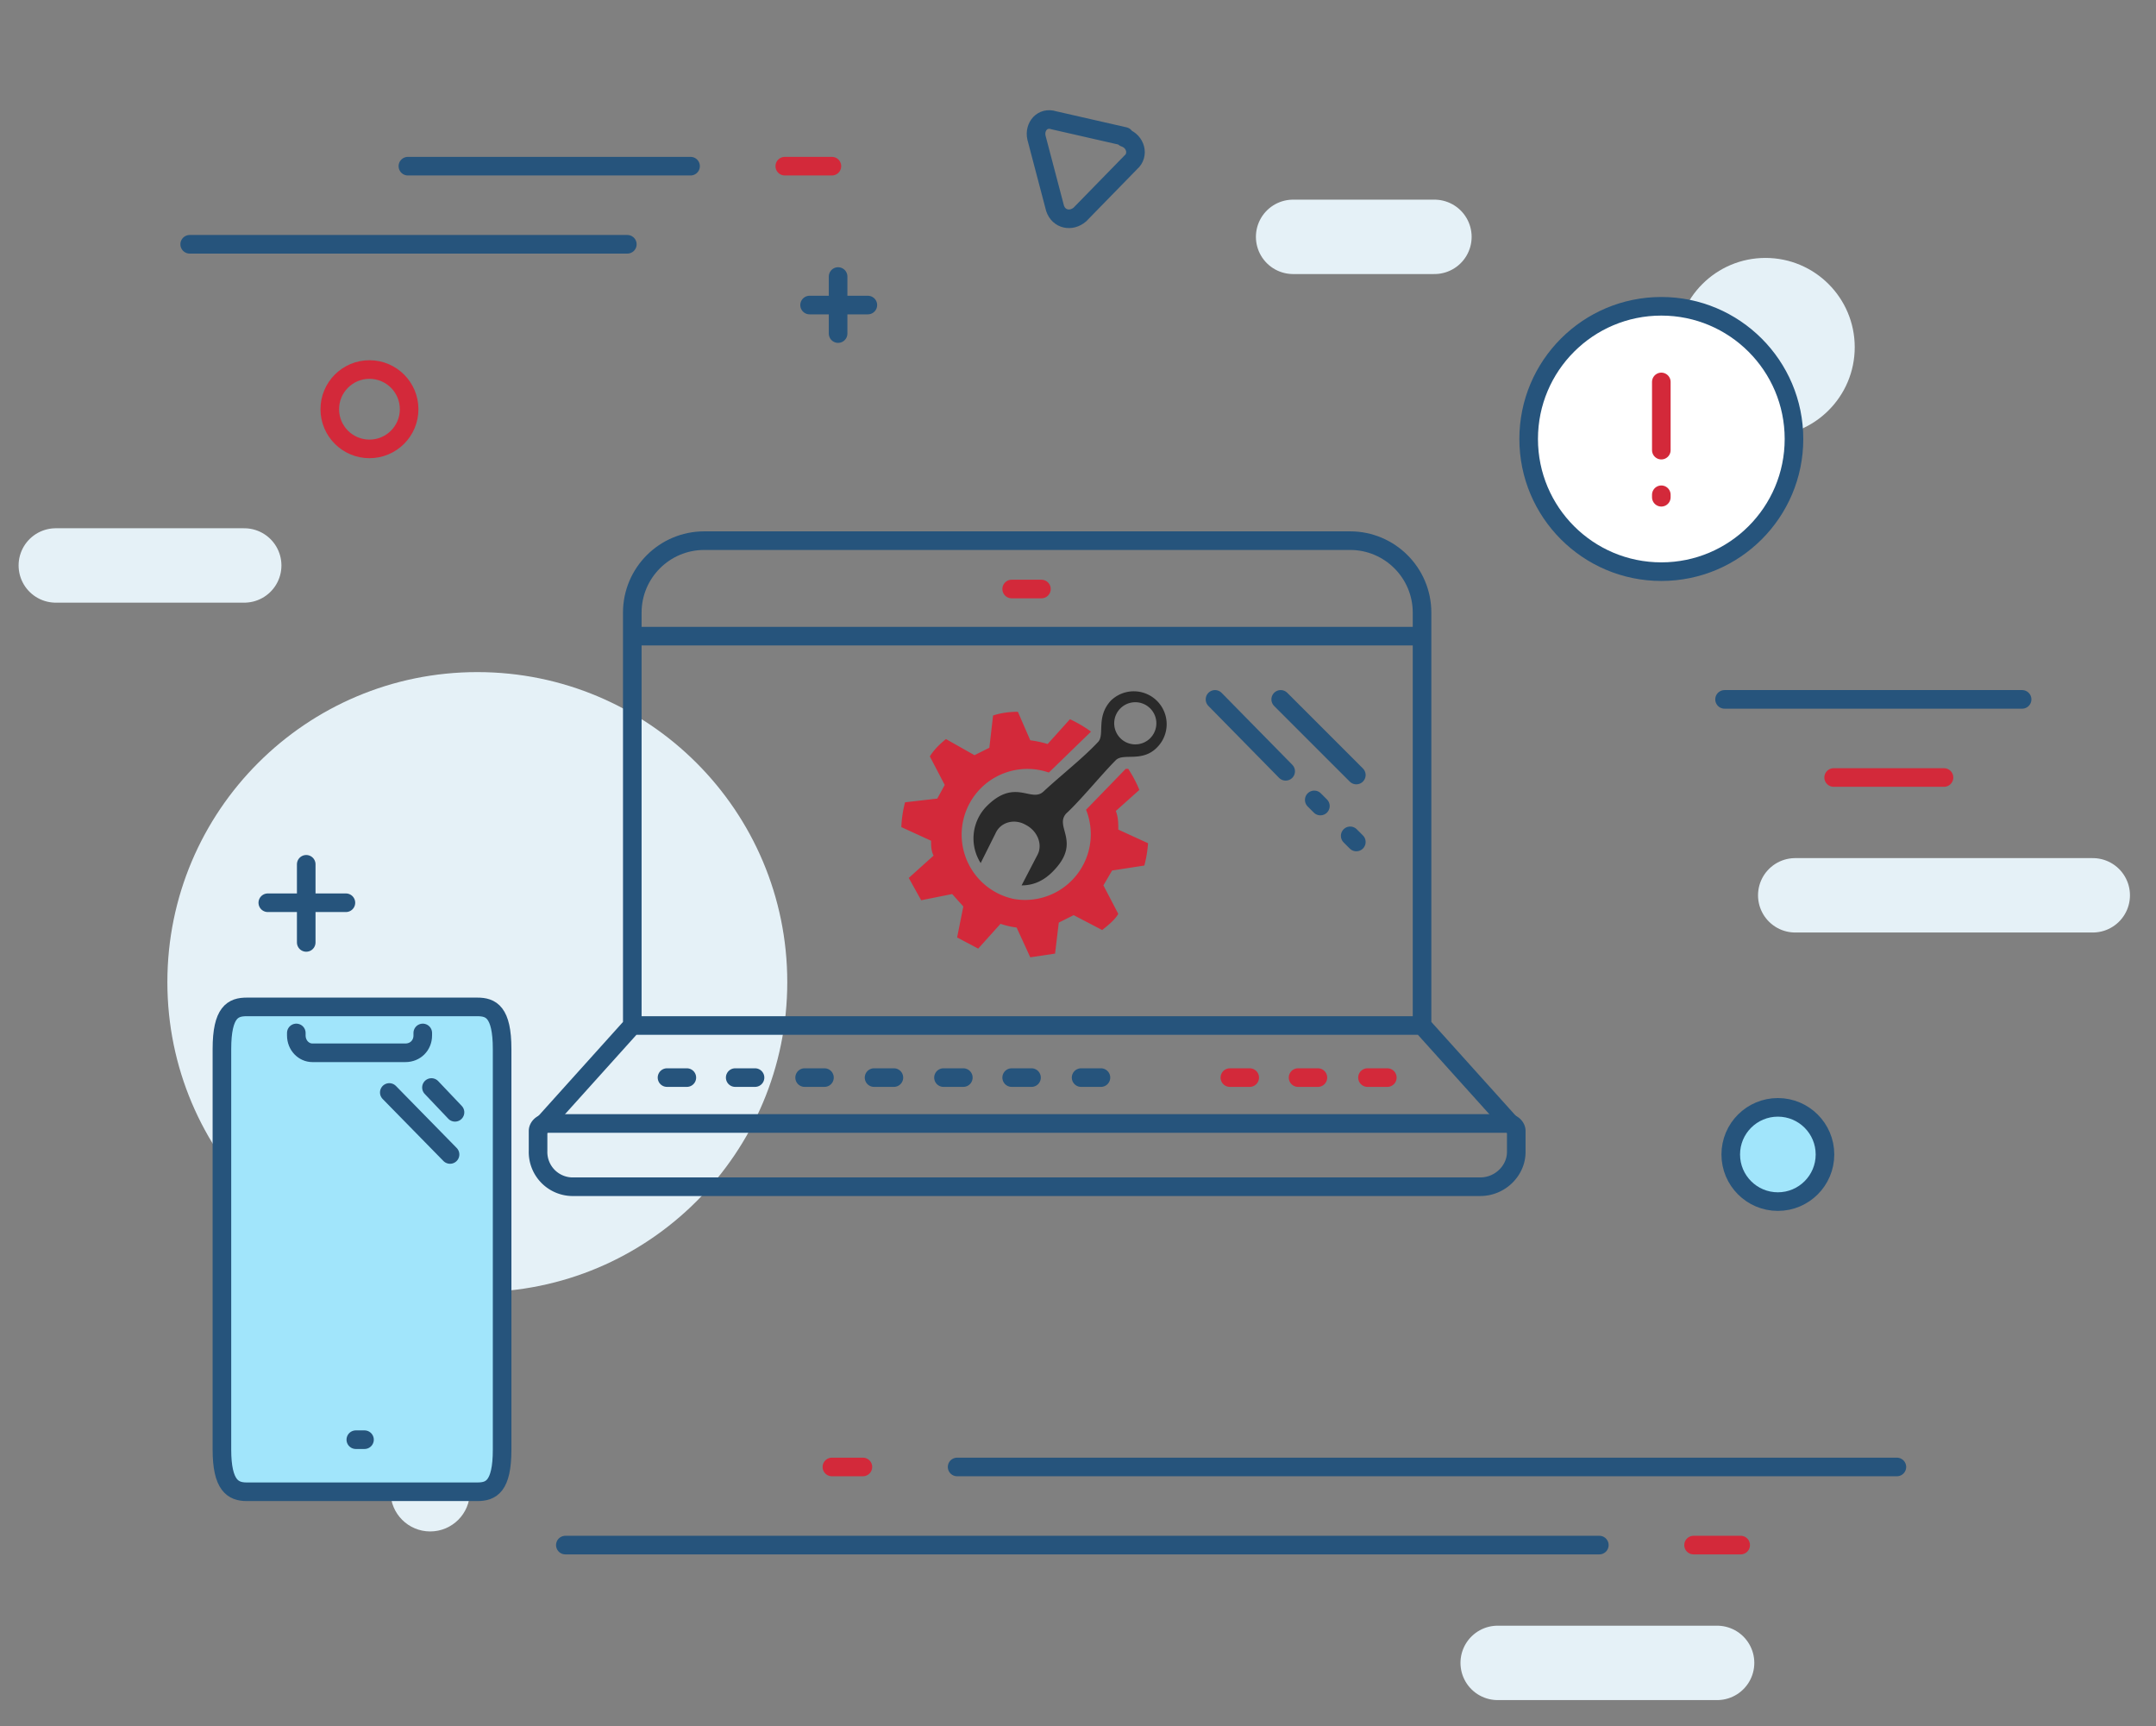 <svg xmlns="http://www.w3.org/2000/svg" xml:space="preserve" id="Layer_1" width="173.9" height="139.2" x="0" y="0"><rect width="100%" height="100%" fill="#808080" stroke="none"/>  <circle cx="38.5" cy="79.2" r="25" fill="#E5F1F7"></circle>  <circle cx="142.4" cy="28" r="7.2" fill="#E5F1F7"></circle>  <path fill="none" stroke="#E5F1F7" stroke-linecap="round" stroke-linejoin="round" stroke-miterlimit="10" stroke-width="6" d="M168.8 72.2h-24M138.5 134.1h-17.7M19.7 45.6H4.5M115.7 19.1h-11.4"></path>  <path fill="none" stroke="#26547C" stroke-linecap="round" stroke-linejoin="round" stroke-miterlimit="10" stroke-width="1.5" d="M55.7 13.4H32.9"></path>  <path fill="none" stroke="#d3293a" stroke-linecap="round" stroke-linejoin="round" stroke-miterlimit="10" stroke-width="1.5" d="M67.1 13.4h-3.8"></path>  <path fill="none" stroke="#26547C" stroke-linecap="round" stroke-linejoin="round" stroke-miterlimit="10" stroke-width="1.5" d="M50.6 19.7H15.3"></path>  <circle cx="143.4" cy="93.1" r="3.8" fill="#A1E5FB" stroke="#26547C" stroke-linecap="round" stroke-linejoin="round" stroke-miterlimit="10" stroke-width="1.5"></circle>  <circle cx="29.8" cy="33" r="3.2" fill="none" stroke="#d3293a" stroke-linecap="round" stroke-linejoin="round" stroke-miterlimit="10" stroke-width="1.5"></circle>  <path fill="none" stroke="#26547C" stroke-linecap="round" stroke-linejoin="round" stroke-miterlimit="10" stroke-width="1.5" d="M90.7 11 85 9.7c-.9-.3-1.6.5-1.4 1.4l1.5 5.7c.3.9 1.3 1.1 2 .5l4.1-4.2c.7-.6.4-1.7-.5-2zM21.6 72.8h6.3M24.7 76v-6.3M129 124.6H45.6"></path>  <path fill="none" stroke="#d3293a" stroke-linecap="round" stroke-linejoin="round" stroke-miterlimit="10" stroke-width="1.5" d="M140.4 124.6h-3.8"></path>  <path fill="none" stroke="#26547C" stroke-linecap="round" stroke-linejoin="round" stroke-miterlimit="10" stroke-width="1.5" d="M77.2 118.3H153"></path>  <path fill="none" stroke="#d3293a" stroke-linecap="round" stroke-linejoin="round" stroke-miterlimit="10" stroke-width="1.5" d="M67.1 118.3h2.5"></path>  <path fill="none" stroke="#26547C" stroke-linecap="round" stroke-linejoin="round" stroke-miterlimit="10" stroke-width="1.5" d="M163.1 56.4h-24"></path>  <path fill="none" stroke="#d3293a" stroke-linecap="round" stroke-linejoin="round" stroke-miterlimit="10" stroke-width="1.5" d="M156.8 62.7h-8.9"></path>  <path fill="none" stroke="#26547C" stroke-linecap="round" stroke-linejoin="round" stroke-miterlimit="10" stroke-width="1.5" d="M65.3 24.6H70M67.6 26.9v-4.6"></path>  <circle cx="34.7" cy="120.3" r="3.2" fill="#E5F1F7"></circle>  <path fill="none" stroke="#26547C" stroke-linecap="round" stroke-linejoin="round" stroke-miterlimit="10" stroke-width="1.5" d="M44 90.6h77.7c.3 0 .6.3.6.6v1.7c0 1.5-1.3 2.8-2.9 2.8H46.3a2.8 2.8 0 0 1-2.9-2.9v-1.6c0-.3.3-.6.6-.6z"></path>  <path fill="none" stroke="#d3293a" stroke-linecap="round" stroke-linejoin="round" stroke-miterlimit="10" stroke-width="1.5" d="M81.6 47.5H84"></path>  <path fill="none" stroke="#26547C" stroke-linecap="round" stroke-linejoin="round" stroke-miterlimit="10" stroke-width="1.5" d="M51 51.3h63.7M43.8 90.7l7.2-8V49.4c0-3.2 2.6-5.8 5.8-5.8h52.1c3.2 0 5.8 2.6 5.8 5.8v33.3l7.2 8M51 82.7h63.7M81.6 86.9h1.6M87.2 86.9h1.6M70.5 86.9h1.6M76.1 86.9h1.6M64.9 86.9h1.6M53.8 86.9h1.6M59.3 86.9h1.6"></path>  <path fill="none" stroke="#d3293a" stroke-linecap="round" stroke-linejoin="round" stroke-miterlimit="10" stroke-width="1.5" d="M104.7 86.9h1.6M110.3 86.9h1.6M99.2 86.9h1.6"></path>  <path fill="none" stroke="#26547C" stroke-linecap="round" stroke-linejoin="round" stroke-miterlimit="10" stroke-width="1.5" d="m109.4 62.5-6.1-6.1M103.7 62.2 98 56.4"></path>  <path fill="none" stroke="#26547C" stroke-dasharray=".7 3.4" stroke-linecap="round" stroke-linejoin="round" stroke-miterlimit="10" stroke-width="1.5" d="m109.4 67.9-5.7-5.7"></path>  <circle cx="134" cy="35.4" r="10.7" fill="#FFF" stroke="#26547C" stroke-linecap="round" stroke-linejoin="round" stroke-miterlimit="10" stroke-width="1.5"></circle>  <path fill="none" stroke="#d3293a" stroke-linecap="round" stroke-linejoin="round" stroke-miterlimit="10" stroke-width="1.5" d="M134 30.8v5.5M134 39.9v.2"></path>  <g stroke="#26547C" stroke-linecap="round" stroke-linejoin="round" stroke-miterlimit="10" stroke-width="1.5">    <path fill="#A1E5FB" d="M36 81.2h2.5c1.1 0 2 .4 2 3.4v32.3c0 3-.9 3.4-2 3.4H19.9c-1.1 0-2-.5-2-3.4V84.6c0-3 .9-3.4 2-3.4H36z"></path>    <path fill="none" d="M29.4 116.1h-.7M34.1 83.3v.2c0 .8-.6 1.4-1.4 1.4h-7.5c-.7 0-1.3-.6-1.3-1.4v-.2M34.8 87.7l1.9 2M31.4 88.1l4.9 5"></path>  </g>  <path fill="#2A2A2A" d="M79.6 65a3.7 3.7 0 0 0-.5 4.6l1.2-2.4c.4-.9 1.5-1.2 2.4-.7 1 .5 1.4 1.6 1 2.4l-1.3 2.5c1 0 1.8-.4 2.5-1.1 2.4-2.4.1-3.6 1.1-4.7 1.1-1 2.9-3.2 4-4.3.6-.6 2.1.2 3.3-1a2.6 2.6 0 0 0-3.7-3.8c-1.2 1.3-.5 2.7-1 3.3-1.2 1.3-3 2.7-4.4 4-1 1-2.3-1.1-4.6 1.2zm10.7-7.8a1.7 1.7 0 1 1 2.4 2.4 1.7 1.7 0 0 1-2.4-2.4z"></path>  <path fill="#d3293a" d="M90.2 66.9c0-.5 0-1-.2-1.5l1.9-1.7A10 10 0 0 0 91 62h-.2l-3.2 3.3a5.3 5.3 0 0 1-5.8 7.2 5.3 5.3 0 1 1 2.8-10.2L88 59a10 10 0 0 0-1.7-1l-1.8 2a8.1 8.1 0 0 0-1.4-.3l-1-2.3c-.7 0-1.4.1-2 .3l-.3 2.6-1.2.6-2.3-1.3c-.5.4-1 .9-1.3 1.4l1.2 2.3-.6 1.1-2.6.3a9.3 9.3 0 0 0-.3 2l2.4 1.1c0 .4 0 .8.2 1.2l-2 1.8 1 1.8 2.5-.5.9 1-.5 2.5 1.7.9 1.8-2a6.8 6.8 0 0 0 1.3.3l1.1 2.4 2-.3.3-2.5 1.2-.6 2.3 1.2c.5-.4 1-.8 1.3-1.3L89 71.4l.7-1.2 2.6-.4a9.7 9.7 0 0 0 .3-1.8l-2.4-1.1z"></path></svg>
